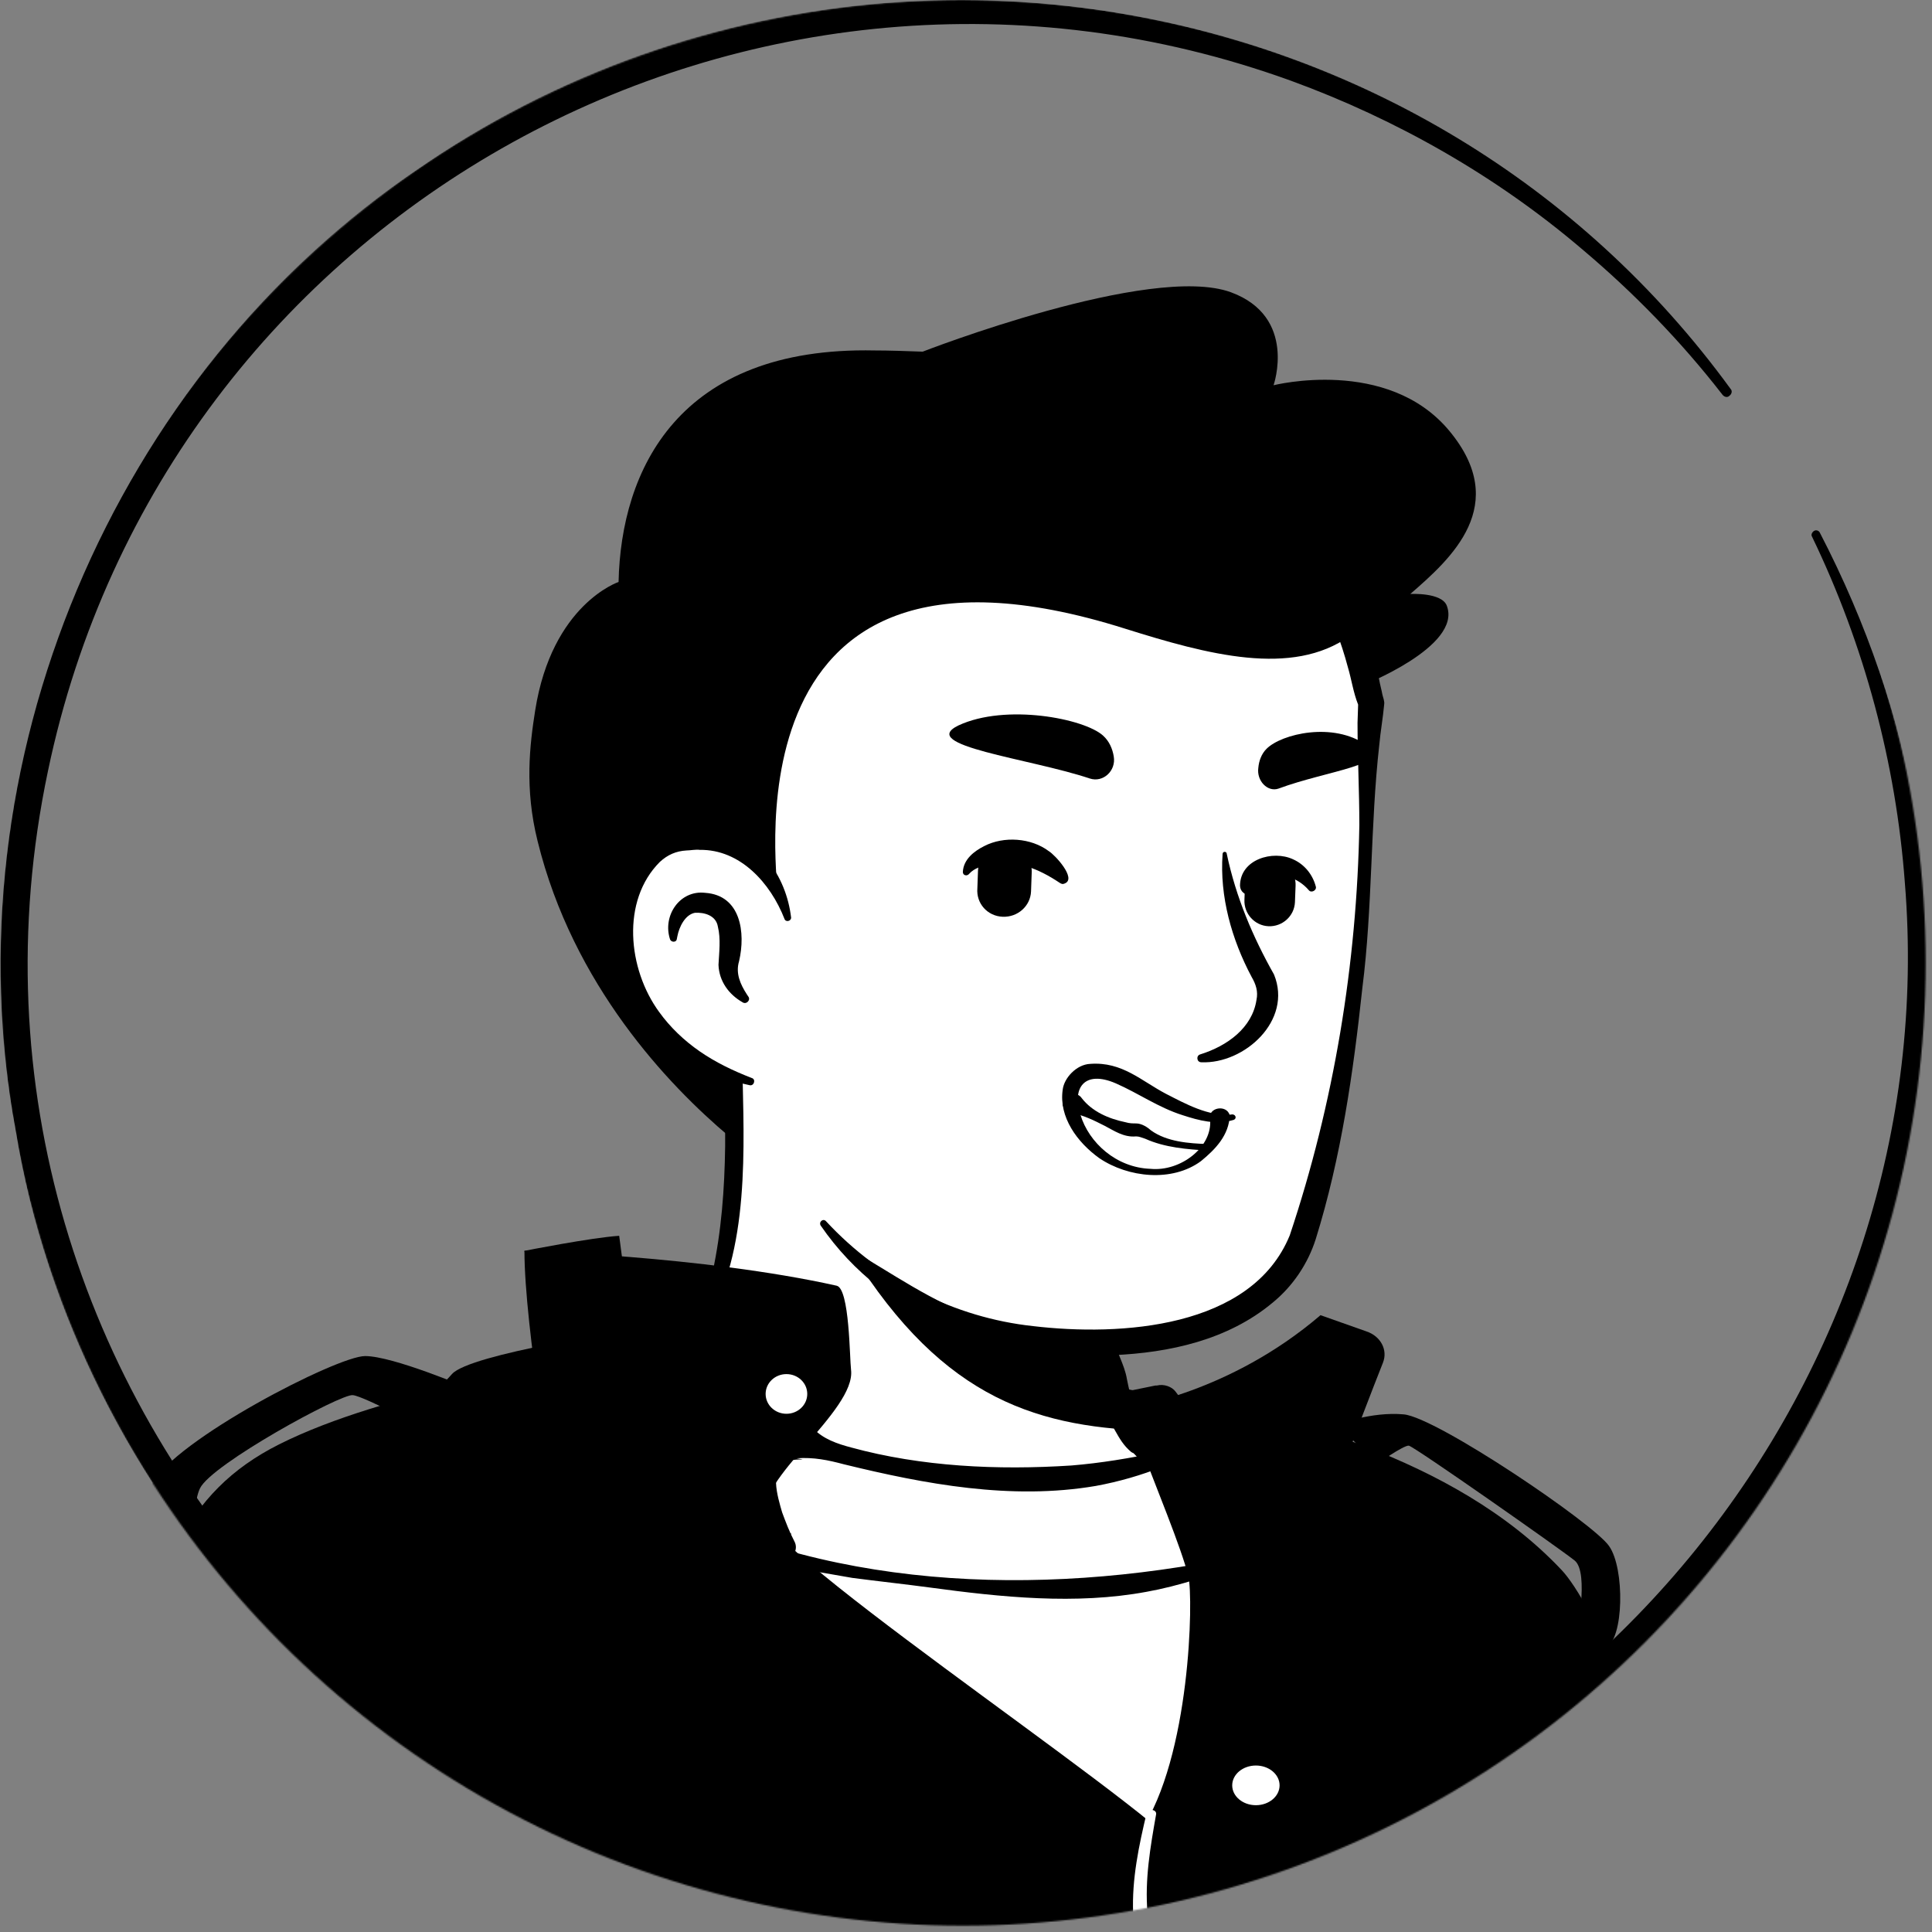<svg width="1300" height="1300" viewBox="0 0 1300 1300" fill="none" xmlns="http://www.w3.org/2000/svg">
<rect x="0" y="0" width="1300" height="1300" fill="#808080" stroke="none"/>
<mask id="mask0_415_2968" style="mask-type:alpha" maskUnits="userSpaceOnUse" x="0" y="0" width="1296" height="1296">
<circle cx="647.869" cy="647.869" r="647.869" fill="#D9D9D9"/>
</mask>
<g mask="url(#mask0_415_2968)">
<path d="M1003.04 1182.75C1000.07 1184.87 996.667 1186.99 993.693 1189.12C990.295 1191.24 987.321 1193.37 983.922 1195.07C980.948 1196.77 978.399 1198.47 975.426 1200.16C975.001 1200.59 974.576 1200.59 974.151 1201.01C964.38 1206.96 954.184 1212.48 943.988 1217.58C941.014 1219.28 937.615 1220.98 934.641 1222.26C934.641 1222.26 934.216 1222.68 933.792 1222.68C930.393 1224.38 926.994 1226.08 923.595 1227.78C916.798 1231.18 909.576 1234.15 902.778 1237.13C899.38 1238.82 895.556 1240.1 892.158 1241.37C888.759 1242.65 884.935 1244.35 881.537 1245.62C878.138 1246.9 874.314 1248.6 870.916 1249.87C870.916 1249.87 870.916 1249.87 870.491 1249.87C867.092 1251.14 863.269 1252.42 859.87 1253.69C852.223 1256.24 844.151 1258.79 836.504 1261.34C833.955 1262.19 830.981 1263.04 828.432 1263.89C820.36 1266.44 812.288 1268.56 804.216 1270.26C801.243 1271.11 798.269 1271.54 794.87 1272.39C787.223 1274.09 779.151 1275.79 771.504 1277.48C769.805 1277.91 768.53 1277.91 766.831 1278.33C764.282 1278.76 761.308 1279.18 758.759 1279.61C754.935 1280.03 751.537 1280.88 747.713 1281.31C746.014 1281.73 744.314 1281.73 742.615 1282.16C740.491 1282.58 737.942 1283.01 735.393 1283.01C728.595 1283.86 721.373 1284.71 714.576 1285.56C712.452 1285.98 709.903 1285.98 707.779 1286.41H707.354C704.38 1286.83 701.406 1286.83 698.432 1287.26C695.458 1287.68 692.484 1287.68 689.511 1287.68C687.811 1287.68 685.687 1288.11 683.988 1288.11C680.589 1288.11 677.615 1288.53 674.641 1288.53C670.393 1288.53 666.569 1288.96 662.321 1288.96C658.073 1288.96 654.249 1288.96 650.001 1288.96C647.027 1288.96 644.053 1288.96 641.079 1288.96C461.798 1286.41 300.785 1210.36 185.654 1089.71C185.654 1089.71 185.654 1089.28 185.229 1089.28C172.484 1077.81 183.53 1016.64 234.935 977.975C299.511 929.119 454.151 898.531 454.151 898.531C454.151 898.531 514.053 888.759 736.243 935.066C866.243 962.256 965.229 1001.77 1020.46 1108.82C1031.93 1130.92 1043.4 1164.9 1003.04 1182.75Z" fill="white"/>
<path d="M737.517 930.393C819.086 946.961 906.177 964.805 973.302 1018.76C995.818 1037.03 1010.69 1063.79 1023.01 1089.71C1028.96 1102.45 1034.9 1115.62 1039.58 1129.64C1042.13 1138.99 1045.95 1149.61 1043.82 1160.65C1043.4 1163.63 1040.85 1167.45 1038.73 1169.58C1028.96 1179.35 1018.33 1185.29 1007.71 1192.94C945.262 1236.28 873.465 1266.86 799.119 1283.01C633.432 1319.12 454.151 1291.08 308.432 1203.99C260.001 1174.67 215.393 1138.99 177.158 1096.93C172.909 1091.83 172.909 1083.33 172.909 1077.81C173.334 1065.07 176.733 1052.75 180.981 1041.28C191.177 1014.94 204.347 988.595 226.864 970.327C243.007 959.282 260.426 949.935 278.269 942.288C334.347 918.497 393.4 901.929 454.151 895.131C459.249 894.706 460.099 901.929 455.001 902.778C396.798 914.674 339.02 932.517 285.066 956.733C265.524 966.504 244.707 975.001 228.988 990.295C214.118 1006.44 203.498 1026.41 195.001 1046.8C189.478 1059.12 185.654 1078.66 187.354 1088.43C214.118 1120.29 245.556 1148.33 279.543 1172.55C465.622 1302.55 748.138 1311.05 946.112 1202.71C963.955 1192.94 981.373 1181.9 997.942 1170.43C1006.01 1164.9 1014.51 1160.23 1020.88 1153.86C1021.31 1153.43 1020.88 1153.86 1020.88 1154.28C1020.88 1154.71 1020.46 1155.13 1020.46 1155.13C1020.88 1150.03 1019.18 1143.24 1017.06 1136.44C1009.41 1111.8 997.092 1085.88 983.922 1063.37C963.105 1029.8 927.844 1008.56 892.158 991.569C867.517 980.099 841.602 971.177 815.262 962.68C788.922 954.184 762.158 946.961 735.393 940.589C728.596 938.889 730.72 929.118 737.517 930.393Z" fill="black"/>
<path d="M772.154 1025.06C763.603 1067 708.225 1092.24 614.978 1054.38C518.067 1015.29 476.127 922.039 465.54 894.351C522.954 786.852 483.049 712.337 483.049 712.337C615.386 700.936 731.027 855.668 731.027 855.668L748.944 932.219C750.573 938.734 753.83 944.435 758.716 948.507C767.267 963.573 777.447 998.184 772.154 1025.06Z" fill="white"/>
<path d="M463.506 895.572C471.242 883.764 476.129 869.919 479.386 856.482C485.494 828.386 487.53 799.882 487.937 771.379V760.792C486.716 750.205 483.051 739.211 478.979 729.439C473.685 716.409 492.823 708.265 498.931 721.295C499.746 722.924 499.746 725.774 499.746 727.403C500.967 782.78 503.41 854.039 468.392 900.051C465.949 902.494 461.063 898.83 463.506 895.572Z" fill="black"/>
<path d="M735.507 854.853C741.615 858.518 743.651 863.404 744.465 868.291C746.908 878.063 746.094 888.65 748.537 898.83C750.573 908.602 756.681 917.968 758.31 928.147C760.346 938.734 766.453 961.13 768.896 972.124C769.711 974.567 768.082 977.417 765.232 977.825C763.603 978.232 762.381 977.825 761.16 977.01C755.866 972.531 753.423 968.052 750.166 962.351C744.872 952.579 741.208 943.621 737.95 932.626C735.1 922.854 736.321 912.267 733.878 902.087C731.842 892.315 726.142 882.949 724.106 872.77C722.884 867.883 722.477 862.59 726.142 856.482C728.585 854.039 732.657 853.224 735.507 854.853Z" fill="black"/>
<path d="M764.826 962.352C687.053 958.28 623.531 933.848 561.638 823.5C613.759 869.512 675.244 887.022 739.987 895.165L748.538 932.627C750.167 939.142 759.94 958.28 764.826 962.352Z" fill="black"/>
<path d="M761.57 947.285C775.414 973.345 783.558 1005.92 775.007 1034.83C768.492 1055.19 749.762 1070.26 729.402 1075.96C682.168 1088.58 627.605 1068.63 585.664 1046.23C533.951 1017.32 495.675 968.866 471.244 915.931C469.615 911.86 475.316 908.602 477.759 912.674C486.31 929.776 496.082 946.471 507.077 961.537C518.071 977.01 530.694 991.261 544.945 1003.88C586.479 1041.35 642.671 1064.56 698.863 1064.56C756.684 1062.93 778.672 1032.39 765.235 976.196C763.199 967.237 759.941 957.872 755.462 950.135C753.019 946.878 759.127 943.213 761.57 947.285Z" fill="black"/>
<path d="M919.151 458.25C926.48 492.454 920.779 515.257 917.522 609.725C914.264 702.564 887.39 833.679 854.407 866.661C829.162 891.5 748.131 911.045 676.058 892.721C639.411 883.356 608.465 862.182 583.219 847.116C551.458 827.978 523.77 768.936 500.967 731.067C483.051 701.342 484.679 737.175 461.47 711.522C429.302 676.504 390.619 606.06 409.756 481.46C440.703 279.494 600.728 255.877 719.221 278.272C838.527 300.668 899.605 368.261 919.151 458.25Z" fill="white"/>
<path d="M481.831 747.355C472.466 731.882 460.25 718.037 449.256 703.378C432.968 680.983 420.753 655.33 412.609 628.863C377.183 515.664 398.764 367.447 505.855 300.668C603.173 238.775 792.109 261.171 871.104 345.866C900.829 376.405 919.967 416.31 928.111 457.843C928.518 460.286 929.739 464.765 930.147 467.208C930.554 469.244 931.775 471.688 931.368 474.131C930.554 483.089 928.925 492.047 928.111 501.005C922.003 555.161 923.632 610.539 916.709 664.695C910.602 721.702 902.458 778.708 885.356 833.679C880.062 850.374 869.883 865.44 856.445 876.434C826.313 901.68 786.816 910.231 748.947 911.859C673.21 915.524 596.251 888.65 552.275 824.721C550.646 822.278 553.903 819.427 555.939 821.871C592.587 861.368 642.264 886.614 695.198 892.314C753.834 899.237 842.194 893.943 867.847 831.236C897.572 742.469 913.045 648.408 914.673 555.161C914.673 532.359 913.452 509.556 913.452 486.346C913.452 483.496 913.859 476.981 913.859 474.131C913.859 474.131 913.859 473.724 913.859 474.131C913.859 474.538 913.859 474.538 913.859 474.131C910.602 465.987 909.38 457.029 906.937 448.885C897.979 415.088 881.691 382.92 858.481 357.267C781.522 270.943 610.096 249.362 513.999 314.105C437.854 364.597 417.495 461.508 412.202 547.018C407.722 610.946 426.453 673.654 474.909 717.63L494.047 737.582C502.19 746.54 488.346 757.127 481.831 747.355Z" fill="black"/>
<path d="M529.881 617.868C529.881 617.868 517.258 556.79 457.808 564.119C406.502 570.634 388.586 693.606 505.042 727.81" fill="white"/>
<path d="M499.745 674.468C490.38 669.175 483.865 660.216 483.458 649.222C483.865 641.078 485.087 631.713 483.051 623.569C481.829 615.833 473.685 613.797 467.578 614.204C461.062 615.426 456.991 623.569 455.769 630.084C455.769 630.492 455.362 631.713 455.362 632.12C454.955 634.156 451.697 634.156 450.883 632.12C445.589 616.24 457.398 598.731 474.5 600.767C498.524 602.395 501.781 627.641 497.302 646.779C494.859 654.923 498.117 662.252 502.596 669.175L503.41 670.396C505.446 672.839 502.189 676.097 499.745 674.468Z" fill="black"/>
<path d="M825.501 574.707C831.609 603.617 843.01 630.492 857.262 655.737C869.885 686.684 837.309 716.001 808.399 714.78C805.141 714.78 804.734 710.301 807.585 709.486C825.908 703.786 842.603 691.57 845.453 672.839C846.675 667.139 845.046 662.252 842.196 657.366C828.758 632.12 820.615 603.21 822.651 574.707C822.651 572.671 825.501 572.671 825.501 574.707Z" fill="black"/>
<path d="M527.843 618.276C518.478 594.252 498.119 571.449 470.837 571.857C468.394 571.449 464.322 572.264 461.879 572.264C454.957 572.671 449.256 575.114 443.962 580C417.902 606.06 422.381 652.073 443.555 680.983C450.885 691.163 460.25 700.121 470.837 707.451C481.424 714.78 493.232 720.481 505.855 725.367C508.706 726.181 507.484 730.66 504.634 730.253C477.352 724.553 451.292 711.115 433.376 688.72C405.687 655.33 399.986 599.545 432.968 566.97C440.298 560.455 450.477 555.569 460.657 555.569C463.915 555.569 468.801 554.755 472.059 555.569C489.16 556.383 505.448 564.934 516.035 578.372C525.4 589.773 530.694 603.617 532.323 617.462C532.323 619.905 528.658 620.719 527.843 618.276Z" fill="black"/>
<path d="M820.86 753.151C821.301 766.243 799.699 799.568 758.26 784.096C718.142 769.417 706.239 700.385 763.55 733.314C792.646 750.77 811.162 753.548 820.86 753.151Z" fill="white"/>
<path d="M830.118 753.548C818.215 757.119 806.753 753.945 795.732 750.374C779.42 745.217 766.195 735.695 750.765 728.951C729.604 719.826 721.228 732.124 726.959 749.977C732.69 769.02 751.206 785.683 774.13 786.477C794.409 788.46 816.011 771.798 814.248 753.151C812.484 745.217 825.269 742.836 827.473 750.374C827.032 763.863 817.774 773.385 808.076 781.319C788.678 795.602 759.141 792.428 739.744 779.336C724.755 768.624 712.411 751.564 715.056 733.315C715.938 725.38 724.314 716.255 733.572 715.858C755.174 714.271 767.958 727.364 784.711 736.092C797.936 742.836 812.925 751.168 828.355 749.977C831 749.184 832.763 752.358 830.118 753.548Z" fill="black"/>
<path d="M727.839 738.869C734.892 747.994 745.914 752.754 757.376 755.135C760.021 755.928 762.225 755.928 764.429 755.928C768.397 755.928 772.365 758.705 774.569 760.689C785.149 768.227 799.697 769.417 812.923 769.814C816.009 769.814 816.009 774.575 812.923 774.178C798.816 773.384 783.827 772.194 770.601 766.243C767.956 765.45 766.634 764.656 764.429 764.656C756.053 765.45 749.44 760.689 743.269 757.515C736.215 753.945 729.161 750.374 720.785 748.787C716.818 747.994 714.613 744.82 715.054 741.249C715.936 735.695 724.753 734.108 727.839 738.869Z" fill="black"/>
<path d="M674.641 616.863C664.445 616.438 656.798 607.941 657.648 597.745L658.073 585.85C658.498 575.654 666.994 568.007 677.19 568.856C687.386 569.281 695.034 577.778 694.184 587.974L693.759 599.87C693.334 609.641 684.838 617.288 674.641 616.863Z" fill="black"/>
<path d="M853.497 623.236C844.15 622.811 836.928 614.739 837.353 605.393L837.778 594.347C838.202 585.001 846.274 577.779 855.621 578.203C864.967 578.628 872.189 586.7 871.764 596.046L871.34 607.092C870.915 616.439 862.843 623.661 853.497 623.236Z" fill="black"/>
<path d="M712.877 593.922C698.857 584.576 683.563 578.203 666.57 581.602C661.047 582.451 655.524 584.151 652.125 587.974C650.851 589.674 647.877 589.249 647.877 586.7C648.302 578.203 655.524 572.68 662.321 569.281C675.491 562.484 693.759 563.759 705.655 572.68C709.903 575.229 724.348 590.948 716.7 594.347C715.001 595.196 714.151 594.772 712.877 593.922Z" fill="black"/>
<path d="M834.38 596.046C834.38 578.203 856.472 571.83 870.066 578.203C877.714 581.602 883.236 588.399 885.361 596.471C886.21 599.02 882.387 601.144 880.687 599.02C873.465 590.523 861.145 586.275 851.374 591.373C848.4 593.072 847.975 594.347 847.125 596.046C847.125 604.543 834.805 604.118 834.38 596.046Z" fill="black"/>
<path d="M733.269 523.824C742.191 526.798 751.112 518.726 749.413 508.955C748.563 503.857 746.439 498.759 742.191 494.935C729.445 483.464 676.766 473.268 644.903 488.138C616.864 501.732 692.485 510.229 733.269 523.824Z" fill="black"/>
<path d="M860.297 530.621C853.074 533.17 845.427 525.523 846.702 516.602C847.127 511.928 848.826 507.255 852.225 503.857C862.421 493.66 897.257 485.589 919.349 501.308C938.467 514.477 893.434 518.301 860.297 530.621Z" fill="black"/>
<path d="M1224.38 358.137C1482.25 854.771 1028.95 1415.13 488.562 1278.33C245.98 1218.01 50.98 1007.71 10.621 760.882C-35.261 515.327 75.621 251.503 282.941 112.582C567.157 -82.843 960.98 -17.843 1164.48 261.699C1165.75 262.974 1165.33 265.098 1163.63 266.372C1162.35 267.647 1160.23 267.222 1158.95 265.523C1130.92 229.412 1099.05 196.699 1064.22 167.385C1006.86 118.529 939.739 80.294 868.791 54.379C507.68 -76.471 111.307 141.046 32.288 518.725C-56.928 941.863 302.909 1331.44 731.993 1273.24C1062.94 1231.6 1308.92 926.144 1281.73 593.921C1275.78 513.627 1254.54 434.183 1219.28 361.111C1218.43 359.836 1219.28 358.137 1220.56 357.287C1221.83 356.438 1223.53 356.863 1224.38 358.137Z" fill="black"/>
<path d="M948.967 399.674C976.412 375.862 1016.77 339.942 975.201 289.896C933.631 239.851 856.947 259.223 856.947 259.223C856.947 259.223 873.091 213.213 828.292 196.666C774.211 176.89 620.845 236.622 620.845 236.622C609.544 236.218 598.647 235.815 588.557 235.815C456.178 232.99 417.836 316.534 416.222 391.602C416.222 391.602 371.423 406.535 360.122 477.972C356.49 500.977 352.858 530.439 361.737 565.955C385.549 662.818 449.72 730.218 490.483 764.524C505.82 753.223 478.779 737.483 480.797 718.918C393.217 676.137 412.186 572.413 459.003 566.359C494.923 561.919 513.892 582.906 522.771 599.857C526.403 604.7 477.972 334.695 757.26 423.083C812.552 440.437 869.459 455.774 908.204 427.926C912.644 436.401 915.469 446.491 916.276 461.424C916.276 461.424 983.676 435.191 973.586 407.746C970.358 398.463 948.967 399.674 948.967 399.674Z" fill="black"/>
<path d="M352.884 841.662C352.884 841.662 397.804 832.762 416.641 831.548L422.437 875.647C422.437 875.242 353.367 852.99 352.884 841.662Z" fill="black"/>
<path d="M1117.48 1435.17H-11.786C-11.786 1435.17 60.182 1306.11 85.299 1160.47C102.687 1058.92 123.456 1004.3 187.696 971.935C260.147 935.524 377.035 918.936 424.369 908.417C424.369 910.44 424.852 912.058 424.852 914.081C424.852 914.081 477.017 1043.95 612.742 1090.07C723.35 1127.7 789.039 1102.61 799.182 1060.94C805.461 1034.24 785.658 990.546 775.515 976.386C769.719 972.34 765.855 966.271 763.923 960.203L760.059 946.852C772.134 944.829 783.726 941.997 794.835 938.356C857.143 952.111 977.412 978.409 1050.83 1056.49C1069.18 1075.91 1126.66 1179.08 1116.03 1353.45C1112.17 1444.07 1117.48 1435.17 1117.48 1435.17Z" fill="black"/>
<path d="M227.303 1435.17L205.567 1285.08" stroke="white" stroke-width="3" stroke-miterlimit="10" stroke-linecap="round" stroke-linejoin="round"/>
<path d="M1071.12 1234.1C1071.12 1234.1 1056.63 1263.63 1060.97 1293.17C1065.32 1322.7 1077.88 1365.99 1060.01 1435.17" stroke="white" stroke-width="3" stroke-miterlimit="10" stroke-linecap="round" stroke-linejoin="round"/>
<path d="M576.514 1165.32C309.412 1100.59 242.274 969.104 242.274 969.104C242.274 969.104 284.296 947.257 304.099 924.6C316.174 910.845 424.85 895.066 424.85 895.066C426.782 912.463 424.85 895.066 426.299 914.081C426.299 914.081 478.464 1043.95 614.189 1090.07C724.797 1127.7 790.486 1102.61 800.63 1060.94C806.909 1034.24 787.105 990.546 776.962 976.386C771.166 972.34 767.302 966.272 765.37 960.203L761.506 946.852C789.037 941.997 815.12 933.096 837.821 921.364C838.787 922.578 839.27 923.791 839.753 925.005C849.896 945.638 880.809 964.249 880.809 964.249C945.048 1092.09 848.447 1231.27 576.514 1165.32Z" fill="black"/>
<path d="M900.131 958.584C900.131 958.584 922.349 949.683 944.567 951.706C966.786 953.729 1072.56 1025.34 1082.71 1040.31C1093.33 1055.28 1092.85 1103.02 1080.29 1109.09C1067.73 1115.15 1060.49 1101.8 1060.49 1101.8C1060.49 1101.8 1069.67 1058.11 1059.52 1050.02C1049.38 1041.93 951.329 973.149 947.948 972.744C944.567 972.34 926.213 985.286 926.213 985.286L900.131 958.584Z" fill="black"/>
<path d="M314.727 933.905C314.727 933.905 264.494 912.463 245.657 912.463C226.82 912.463 117.177 969.103 102.204 998.637C87.231 1028.17 107.517 1087.64 107.517 1087.64L134.082 1062.16C134.082 1062.16 126.837 1017.65 134.565 1001.47C142.293 985.286 229.718 937.547 237.446 938.76C245.174 939.569 288.161 962.63 288.161 962.63L314.727 933.905Z" fill="black"/>
<path d="M428.716 1011.99C475.085 1086.43 567.822 1185.55 722.867 1232.08C862.456 1274.15 853.762 1132.96 833.476 1048.4C694.37 1073.89 554.781 1075.91 428.716 1011.99Z" fill="white"/>
<path d="M833.474 1048.8C828.161 1026.55 821.882 1008.35 817.535 998.233C807.874 976.386 793.384 956.966 780.343 942.401C774.064 944.02 767.785 945.233 761.506 946.447L765.37 959.798C767.302 966.271 771.166 971.935 776.962 975.981C777.928 977.599 779.377 979.622 780.826 982.05C671.183 1017.65 541.738 970.722 541.738 970.722C502.614 969.103 505.512 1001.47 523.867 1039.9C454.314 984.477 425.816 914.081 425.816 914.081C424.85 901.944 423.884 890.211 422.435 878.479C422.435 878.479 386.693 895.066 392.972 932.287C395.87 948.065 406.979 977.599 428.714 1011.99C554.779 1075.91 694.368 1073.89 833.474 1048.8Z" fill="white"/>
<path d="M831.542 1047.59C830.093 1045.57 829.609 1044.35 828.643 1041.93C822.847 1026.15 816.568 1009.56 807.874 994.996C797.731 978.004 784.69 962.63 770.2 948.47L783.724 952.111L763.921 956.562L773.581 944.02C774.547 947.661 776.962 956.157 777.928 959.394C779.377 964.249 783.724 967.485 787.105 971.126C786.622 974.363 786.139 977.6 785.173 980.432C786.139 982.859 785.173 985.691 782.275 986.905C768.268 992.569 752.811 997.019 737.355 999.851C680.361 1009.56 622.4 998.638 567.82 985.287C557.194 982.455 547.534 980.432 535.942 981.241L540.289 982.05C537.391 982.05 534.01 982.05 531.112 982.859C516.621 986.5 523.383 1007.54 526.281 1017.65C528.696 1024.13 531.111 1030.6 534.493 1037.07C537.391 1042.33 534.01 1048.4 527.73 1050.83C522.9 1052.45 518.07 1051.23 514.689 1048.4C503.58 1039.1 492.954 1029.79 483.294 1019.68C453.83 988.928 430.646 955.348 413.741 918.532L425.333 925.409C418.571 925.409 413.258 920.959 412.775 915.7L409.394 880.502L427.748 888.593C406.013 899.517 399.734 922.173 406.979 941.592C414.224 964.249 425.816 986.905 438.857 1007.94L434.027 1003.9C551.398 1069.84 697.749 1075.1 831.542 1047.59ZM835.406 1049.61C819.466 1059.32 791.935 1067.42 771.649 1071.06C723.831 1079.96 673.598 1074.7 625.781 1068.22C610.808 1066.2 589.072 1063.77 573.616 1061.75L548.017 1057.3C513.723 1050.42 479.913 1041.12 447.068 1029.79L434.993 1025.34L422.435 1020.89C420.986 1020.48 419.537 1019.27 418.571 1018.06C402.632 992.164 388.142 965.058 381.379 935.928C375.1 910.44 389.591 882.524 416.639 869.173C424.367 865.532 434.51 869.983 434.993 877.265L438.374 912.868C438.374 912.868 425.816 903.158 426.299 903.158C431.612 903.158 436.442 905.99 437.891 910.036C452.864 944.02 475.566 976.791 503.097 1005.11C512.274 1014.82 522.417 1023.32 532.561 1032.22L512.757 1043.55C503.097 1021.7 490.056 993.783 507.444 971.936C515.655 963.035 529.662 959.798 542.704 960.203L547.051 961.012C553.813 968.294 563.473 971.531 572.65 973.958C619.985 986.905 671.183 989.332 720.933 986.096C740.736 984.477 760.057 981.241 779.377 977.195L776.479 983.668C773.098 982.455 770.2 981.645 766.819 981.241L769.234 983.668C760.057 977.195 754.261 966.272 752.329 956.562L749.913 948.47C748.464 942.806 752.812 937.142 759.574 935.928L777.445 932.287H778.411C783.241 931.074 788.554 933.096 790.969 936.333C810.289 961.417 824.779 989.737 831.059 1019.27C832.991 1026.15 833.957 1033.84 835.406 1041.12C834.923 1043.55 835.406 1047.19 835.406 1049.61Z" fill="black"/>
<path d="M352.884 841.662C352.884 841.662 472.187 844.899 562.992 865.127C571.686 867.15 571.686 914.081 572.652 921.768C576.033 949.279 507.446 996.21 515.174 1020.89C525.318 1052.85 799.182 1232.48 801.597 1253.52C804.012 1274.56 603.082 1269.3 483.779 1149.54C363.993 1029.79 373.171 1007.94 373.171 1007.94C373.171 1007.94 352.884 893.043 352.884 841.662Z" fill="black"/>
<path d="M888.539 884.952L919.451 895.876C929.111 899.112 933.941 908.418 930.56 916.914C916.553 952.516 881.777 1041.12 880.328 1071.87C878.396 1110.71 782.76 1360.33 782.76 1360.33C782.76 1360.33 724.316 1296 767.304 1232.48C801.114 1182.31 803.046 1075.1 799.665 1060.94C795.318 1042.33 776.964 998.638 766.821 971.127C761.508 956.157 760.542 946.852 760.542 946.852C760.542 946.852 827.197 937.547 888.539 884.952Z" fill="black"/>
<path d="M529.18 951.302C536.916 951.302 543.187 945.324 543.187 937.951C543.187 930.577 536.916 924.6 529.18 924.6C521.444 924.6 515.173 930.577 515.173 937.951C515.173 945.324 521.444 951.302 529.18 951.302Z" fill="white"/>
<path d="M777.93 1220.75C774.066 1242.6 770.202 1264.85 772.134 1287.1C778.413 1319.87 780.828 1352.64 784.209 1385.41C784.692 1393.5 770.685 1394.31 769.719 1386.22C768.27 1353.45 767.304 1320.27 762.474 1287.5C761.508 1264.44 766.338 1241.79 771.651 1219.54C772.617 1216.7 778.413 1217.51 777.93 1220.75Z" fill="white"/>
<path d="M911.721 977.194C903.027 1013.2 893.367 1049.61 877.428 1084C853.277 1126.89 820.433 1165.73 792.419 1206.18C790.003 1209.82 783.241 1206.99 785.173 1203.35C808.358 1157.63 842.168 1116.77 864.869 1071.46C866.802 1066.61 877.428 1039.9 879.36 1034.64C887.088 1014.82 895.299 994.996 904.476 975.576C906.408 971.935 912.687 973.149 911.721 977.194Z" fill="black"/>
<path d="M845.066 1214.68C853.869 1214.68 861.005 1208.7 861.005 1201.33C861.005 1193.96 853.869 1187.98 845.066 1187.98C836.263 1187.98 829.127 1193.96 829.127 1201.33C829.127 1208.7 836.263 1214.68 845.066 1214.68Z" fill="white"/>
</g>
</svg>
